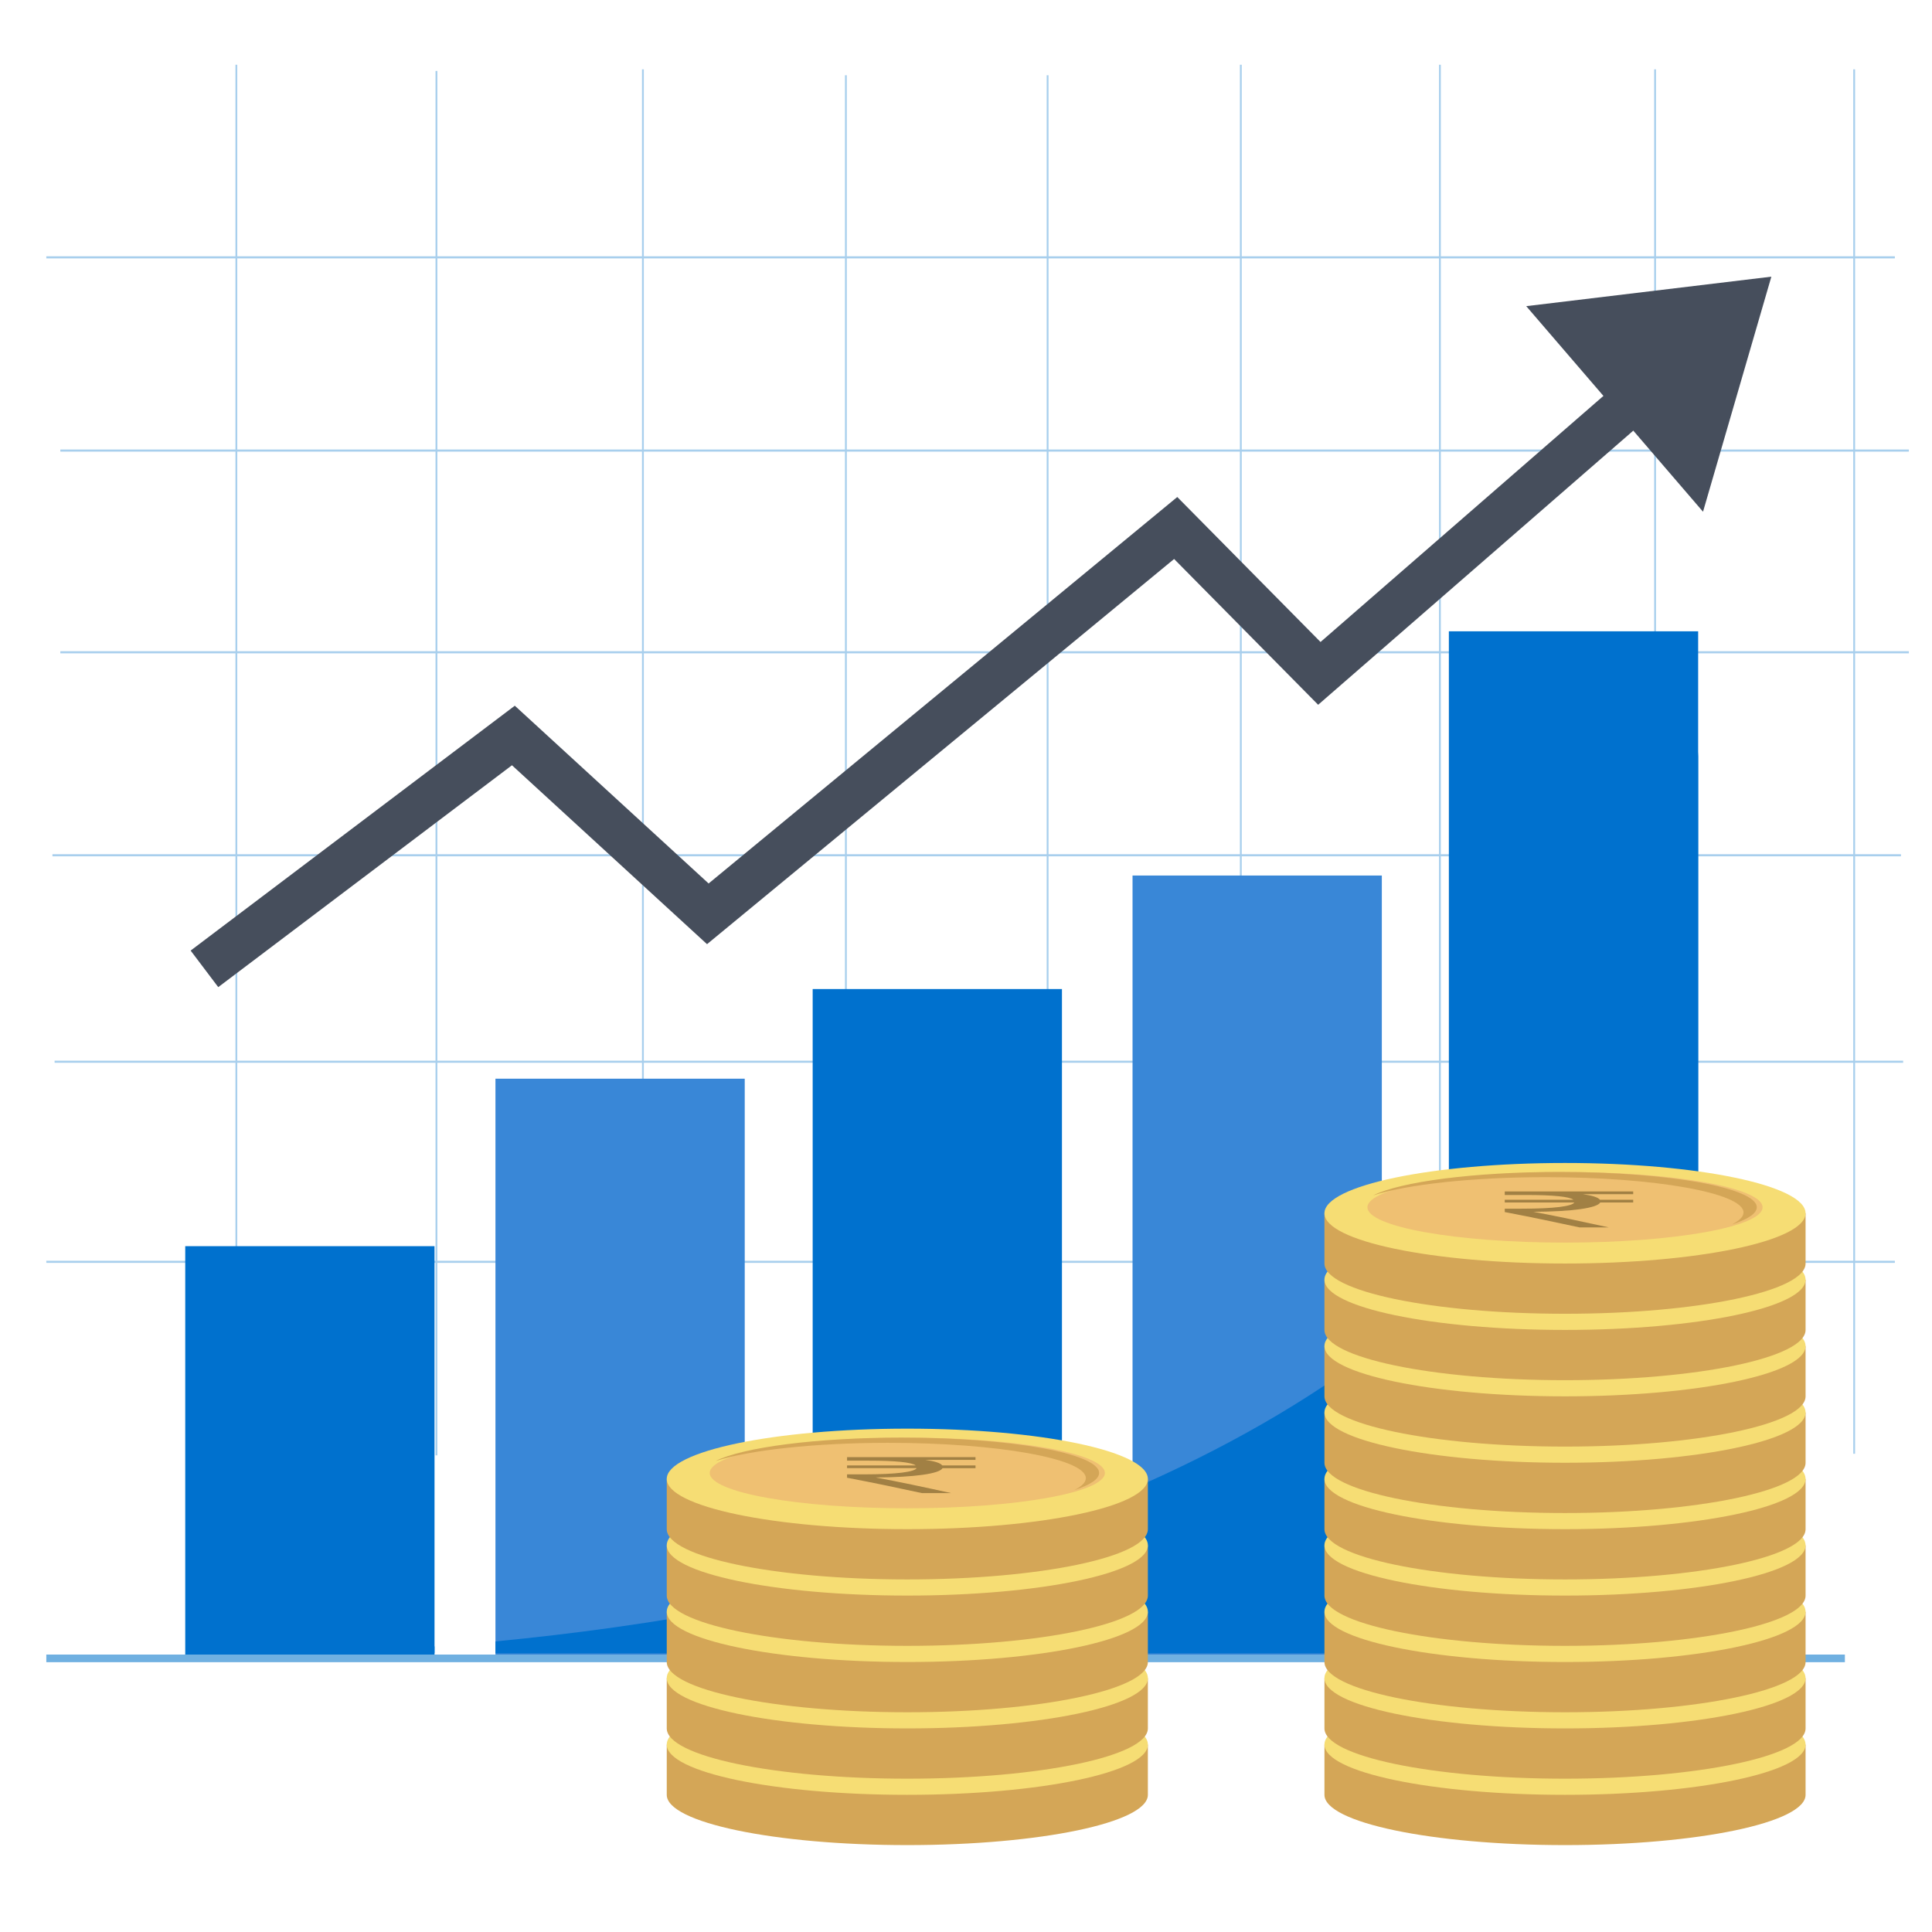 <?xml version="1.0" encoding="utf-8"?>
<!-- Generator: Adobe Illustrator 16.0.0, SVG Export Plug-In . SVG Version: 6.00 Build 0)  -->
<!DOCTYPE svg PUBLIC "-//W3C//DTD SVG 1.1//EN" "http://www.w3.org/Graphics/SVG/1.1/DTD/svg11.dtd">
<svg version="1.1" id="Layer_1" xmlns:x="http://ns.adobe.com/Extensibility/1.0/" xmlns:i="http://ns.adobe.com/AdobeIllustrator/10.0/" xmlns:graph="http://ns.adobe.com/Graphs/1.0/"
	 xmlns="http://www.w3.org/2000/svg" xmlns:xlink="http://www.w3.org/1999/xlink" x="0px" y="0px" width="500px" height="500px"
	 viewBox="0 0 500 500" enable-background="new 0 0 500 500" xml:space="preserve">
<g>
	<g id="XMLID_2546_" opacity="0.61">
		<g id="XMLID_2406_">
			<g id="XMLID_2342_">
				
					<line id="XMLID_2605_" fill="none" stroke="#70B0E1" stroke-width="0.545" stroke-miterlimit="10" x1="11.987" y1="326.558" x2="490.387" y2="326.558"/>
			</g>
			<g id="XMLID_843_">
				
					<line id="XMLID_2340_" fill="none" stroke="#70B0E1" stroke-width="0.545" stroke-miterlimit="10" x1="14.131" y1="274.775" x2="492.53" y2="274.775"/>
			</g>
			<g id="XMLID_2397_">
				
					<line id="XMLID_2399_" fill="none" stroke="#70B0E1" stroke-width="0.545" stroke-miterlimit="10" x1="13.57" y1="221.34" x2="491.969" y2="221.34"/>
			</g>
			<g id="XMLID_2341_">
				
					<line id="XMLID_2347_" fill="none" stroke="#70B0E1" stroke-width="0.545" stroke-miterlimit="10" x1="15.614" y1="168.809" x2="494.013" y2="168.809"/>
			</g>
			<g id="XMLID_1559_">
				
					<line id="XMLID_1560_" fill="none" stroke="#70B0E1" stroke-width="0.545" stroke-miterlimit="10" x1="15.614" y1="116.606" x2="494.013" y2="116.606"/>
			</g>
			<g id="XMLID_1562_">
				
					<line id="XMLID_1563_" fill="none" stroke="#70B0E1" stroke-width="0.545" stroke-miterlimit="10" x1="11.987" y1="66.6" x2="490.387" y2="66.6"/>
			</g>
		</g>
		<g id="XMLID_2407_">
			<g id="XMLID_2542_">
				
					<line id="XMLID_2543_" fill="none" stroke="#70B0E1" stroke-width="0.471" stroke-miterlimit="10" x1="61.167" y1="16.755" x2="61.167" y2="375.047"/>
			</g>
			<g id="XMLID_2538_">
				
					<line id="XMLID_2539_" fill="none" stroke="#70B0E1" stroke-width="0.471" stroke-miterlimit="10" x1="112.95" y1="18.361" x2="112.95" y2="376.65"/>
			</g>
			<g id="XMLID_2526_">
				
					<line id="XMLID_2537_" fill="none" stroke="#70B0E1" stroke-width="0.471" stroke-miterlimit="10" x1="166.384" y1="17.94" x2="166.384" y2="376.232"/>
			</g>
			<g id="XMLID_2523_">
				
					<line id="XMLID_2525_" fill="none" stroke="#70B0E1" stroke-width="0.471" stroke-miterlimit="10" x1="218.916" y1="19.472" x2="218.916" y2="377.762"/>
			</g>
			<g id="XMLID_2412_">
				
					<line id="XMLID_2520_" fill="none" stroke="#70B0E1" stroke-width="0.471" stroke-miterlimit="10" x1="271.119" y1="19.472" x2="271.119" y2="377.762"/>
			</g>
			<g id="XMLID_2410_">
				
					<line id="XMLID_2411_" fill="none" stroke="#70B0E1" stroke-width="0.471" stroke-miterlimit="10" x1="321.124" y1="16.755" x2="321.124" y2="375.047"/>
			</g>
			<g id="XMLID_2408_">
				
					<line id="XMLID_2409_" fill="none" stroke="#70B0E1" stroke-width="0.471" stroke-miterlimit="10" x1="372.646" y1="16.755" x2="372.646" y2="375.047"/>
			</g>
			<g id="XMLID_2544_">
				
					<line id="XMLID_2545_" fill="none" stroke="#70B0E1" stroke-width="0.471" stroke-miterlimit="10" x1="428.335" y1="17.94" x2="428.335" y2="376.232"/>
			</g>
			<g id="XMLID_1565_">
				
					<line id="XMLID_1566_" fill="none" stroke="#70B0E1" stroke-width="0.471" stroke-miterlimit="10" x1="479.856" y1="17.94" x2="479.856" y2="376.232"/>
			</g>
		</g>
	</g>
	<g id="XMLID_2720_">
		<rect id="XMLID_1030_" x="47.941" y="322.507" fill="#0071CE" width="64.514" height="106.679"/>
		<rect id="XMLID_2671_" x="128.223" y="279.166" fill="#3987D7" width="64.514" height="150.02"/>
		<rect id="XMLID_2673_" x="210.318" y="255.965" fill="#0071CE" width="64.514" height="173.221"/>
		<rect id="XMLID_2674_" x="293.1" y="226.584" fill="#3987D7" width="64.515" height="202.601"/>
		<rect id="XMLID_2675_" x="374.965" y="163.381" fill="#0071CE" width="64.515" height="265.804"/>
		<path id="XMLID_2639_" fill="#0071CE" d="M293.102,427.875h64.513l0.002-79.91c-19.636,15.094-41.599,27.364-64.517,37.333
			L293.102,427.875z"/>
		<path id="XMLID_2640_" fill="#0071CE" d="M274.832,427.875h-64.513v-16.058c21.308-4.829,43.162-11.067,64.515-19.116
			L274.832,427.875z"/>
		<path id="XMLID_2642_" fill="#0071CE" d="M112.454,427.826H47.941c0,0,25.958,1.13,64.515-1.737L112.454,427.826z"/>
		<path id="XMLID_2641_" fill="#0071CE" d="M128.222,427.875h64.514V415.52c-22.976,4.479-44.944,7.394-64.513,9.274
			L128.222,427.875z"/>
		<path id="XMLID_2638_" fill="#0071CE" d="M374.965,333.285c35.665-33.276,60.664-78.168,64.515-138.695v233.285h-64.515"/>
	</g>
	<g id="XMLID_2444_">
		<polyline id="XMLID_1125_" fill="none" stroke="#464E5C" stroke-width="11.855" stroke-miterlimit="10" points="52.91,250.74 
			132.863,190.343 183.184,236.497 304.268,136.646 341.443,174.271 441.889,86.896 		"/>
		<polygon id="XMLID_1031_" fill="#464E5C" points="394.989,79.233 440.74,132.433 458.426,71.602 		"/>
	</g>
	
		<line id="XMLID_2620_" fill="none" stroke="#70B0E1" stroke-width="1.976" stroke-miterlimit="10" x1="477.456" y1="429.186" x2="11.987" y2="429.186"/>
	<g>
		<g>
			<path fill="#D4A657" d="M342.766,451.493v13.008c0,7.185,27.873,13.009,62.258,13.009c34.382,0,62.258-5.824,62.258-13.009
				v-13.008H342.766z"/>
			<path fill="#F6DD74" d="M405.021,438.485c34.383,0,62.255,5.822,62.255,13.008s-27.872,13.008-62.255,13.008
				c-34.386,0-62.258-5.822-62.258-13.008C342.766,444.309,370.637,438.485,405.021,438.485z"/>
			<ellipse fill="#EFC072" cx="405.021" cy="449.953" rx="51.131" ry="9.142"/>
			<path fill="#D4A657" d="M400.093,442.156c28.239,0,51.13,4.094,51.13,9.145c0,1.084-1.063,2.125-2.998,3.091
				c4.091-1.313,6.426-2.826,6.426-4.437c0-5.051-22.891-9.146-51.129-9.146c-22.174,0-41.047,2.524-48.129,6.057
				C364.121,444.058,380.863,442.156,400.093,442.156z"/>
			<g>
				<path fill="#A18044" d="M422.669,446.563h-13.028c2.289,0.324,3.948,0.79,4.42,1.439h8.608v0.706h-8.526
					c-0.789,1.44-7.188,2.357-17.295,2.415c6.159,1.143,12.873,2.584,19.504,4.037h-7.58c-6.16-1.327-11.924-2.555-19.344-3.968
					v-0.878h4.342c8.528,0,13.107-0.635,13.66-1.608h-18.002V448h17.766c-1.107-0.819-5.291-1.228-12.16-1.228h-5.604v-0.917h33.24
					L422.669,446.563L422.669,446.563z"/>
			</g>
		</g>
		<g>
			<path fill="#D4A657" d="M342.766,434.305v13.008c0,7.188,27.873,13.01,62.258,13.01c34.382,0,62.258-5.825,62.258-13.01v-13.008
				H342.766z"/>
			<path fill="#F6DD74" d="M405.021,421.298c34.383,0,62.255,5.824,62.255,13.007c0,7.186-27.872,13.008-62.255,13.008
				c-34.386,0-62.258-5.822-62.258-13.008C342.766,427.122,370.637,421.298,405.021,421.298z"/>
			<ellipse fill="#EFC072" cx="405.021" cy="432.764" rx="51.131" ry="9.142"/>
			<path fill="#D4A657" d="M400.093,424.969c28.239,0,51.13,4.093,51.13,9.146c0,1.082-1.063,2.122-2.998,3.089
				c4.091-1.315,6.426-2.828,6.426-4.438c0-5.051-22.891-9.145-51.129-9.145c-22.174,0-41.047,2.523-48.129,6.056
				C364.121,426.869,380.863,424.969,400.093,424.969z"/>
			<g>
				<path fill="#A18044" d="M422.669,429.374h-13.028c2.289,0.323,3.948,0.788,4.42,1.438h8.608v0.707h-8.526
					c-0.789,1.44-7.188,2.358-17.295,2.413c6.159,1.144,12.873,2.585,19.504,4.038h-7.58c-6.16-1.328-11.924-2.557-19.344-3.969
					v-0.875h4.342c8.528,0,13.107-0.634,13.66-1.609h-18.002v-0.706h17.766c-1.107-0.819-5.291-1.229-12.16-1.229h-5.604v-0.917
					h33.24L422.669,429.374L422.669,429.374z"/>
			</g>
		</g>
		<g>
			<path fill="#D4A657" d="M342.766,417.117v13.008c0,7.186,27.873,13.008,62.258,13.008c34.382,0,62.258-5.823,62.258-13.008
				v-13.008H342.766z"/>
			<path fill="#F6DD74" d="M405.021,404.108c34.383,0,62.255,5.823,62.255,13.009c0,7.184-27.872,13.008-62.255,13.008
				c-34.386,0-62.258-5.824-62.258-13.008C342.766,409.933,370.637,404.108,405.021,404.108z"/>
			<ellipse fill="#EFC072" cx="405.021" cy="415.574" rx="51.131" ry="9.142"/>
			<path fill="#D4A657" d="M400.093,407.78c28.239,0,51.13,4.094,51.13,9.144c0,1.085-1.063,2.124-2.998,3.089
				c4.091-1.313,6.426-2.825,6.426-4.436c0-5.051-22.891-9.144-51.129-9.144c-22.174,0-41.047,2.521-48.129,6.054
				C364.121,409.68,380.863,407.78,400.093,407.78z"/>
			<g>
				<path fill="#A18044" d="M422.669,412.186h-13.028c2.289,0.324,3.948,0.79,4.42,1.439h8.608v0.707h-8.526
					c-0.789,1.439-7.188,2.358-17.295,2.414c6.159,1.144,12.873,2.582,19.504,4.038h-7.58c-6.16-1.328-11.924-2.558-19.344-3.969
					v-0.875h4.342c8.528,0,13.107-0.637,13.66-1.609h-18.002v-0.707h17.766c-1.107-0.819-5.291-1.228-12.16-1.228h-5.604v-0.92
					h33.24L422.669,412.186L422.669,412.186z"/>
			</g>
		</g>
		<g>
			<path fill="#D4A657" d="M342.766,399.928v13.007c0,7.188,27.873,13.011,62.258,13.011c34.382,0,62.258-5.825,62.258-13.011
				v-13.007H342.766z"/>
			<path fill="#F6DD74" d="M405.021,386.919c34.383,0,62.255,5.825,62.255,13.009c0,7.186-27.872,13.007-62.255,13.007
				c-34.386,0-62.258-5.821-62.258-13.007C342.766,392.744,370.637,386.919,405.021,386.919z"/>
			<ellipse fill="#EFC072" cx="405.021" cy="398.387" rx="51.131" ry="9.143"/>
			<path fill="#D4A657" d="M400.093,390.593c28.239,0,51.13,4.093,51.13,9.144c0,1.083-1.063,2.124-2.998,3.091
				c4.091-1.315,6.426-2.828,6.426-4.438c0-5.049-22.891-9.142-51.129-9.142c-22.174,0-41.047,2.522-48.129,6.054
				C364.121,392.491,380.863,390.593,400.093,390.593z"/>
			<g>
				<path fill="#A18044" d="M422.669,394.998h-13.028c2.289,0.323,3.948,0.789,4.42,1.439h8.608v0.705h-8.526
					c-0.789,1.44-7.188,2.358-17.295,2.413c6.159,1.145,12.873,2.585,19.504,4.039h-7.58c-6.16-1.326-11.924-2.556-19.344-3.97
					v-0.874h4.342c8.528,0,13.107-0.636,13.66-1.61h-18.002v-0.704h17.766c-1.107-0.82-5.291-1.229-12.16-1.229h-5.604v-0.918h33.24
					L422.669,394.998L422.669,394.998z"/>
			</g>
		</g>
		<g>
			<path fill="#D4A657" d="M342.766,382.739v13.008c0,7.185,27.873,13.01,62.258,13.01c34.382,0,62.258-5.825,62.258-13.01v-13.008
				H342.766z"/>
			<path fill="#F6DD74" d="M405.021,369.73c34.383,0,62.255,5.823,62.255,13.009c0,7.185-27.872,13.008-62.255,13.008
				c-34.386,0-62.258-5.823-62.258-13.008C342.764,375.554,370.637,369.73,405.021,369.73z"/>
			<ellipse fill="#EFC072" cx="405.021" cy="381.199" rx="51.131" ry="9.143"/>
			<path fill="#D4A657" d="M400.093,373.404c28.239,0,51.13,4.092,51.13,9.143c0,1.083-1.063,2.123-2.998,3.089
				c4.091-1.314,6.426-2.827,6.426-4.438c0-5.05-22.891-9.143-51.129-9.143c-22.174,0-41.047,2.523-48.129,6.055
				C364.121,375.303,380.863,373.404,400.093,373.404z"/>
			<g>
				<path fill="#A18044" d="M422.669,377.809h-13.028c2.289,0.322,3.948,0.788,4.42,1.44h8.608v0.706h-8.526
					c-0.789,1.438-7.188,2.356-17.295,2.413c6.159,1.145,12.873,2.583,19.504,4.038h-7.58c-6.16-1.327-11.924-2.558-19.344-3.97
					v-0.874h4.342c8.528,0,13.107-0.636,13.66-1.609h-18.002v-0.705h17.766c-1.107-0.818-5.291-1.23-12.16-1.23h-5.604v-0.917h33.24
					L422.669,377.809L422.669,377.809z"/>
			</g>
		</g>
		<g>
			<path fill="#D4A657" d="M342.766,365.551v13.009c0,7.186,27.873,13.01,62.258,13.01c34.382,0,62.258-5.824,62.258-13.01v-13.009
				H342.766z"/>
			<path fill="#F6DD74" d="M405.021,352.543c34.383,0,62.255,5.823,62.255,13.008s-27.872,13.009-62.255,13.009
				c-34.386,0-62.258-5.824-62.258-13.009C342.766,358.366,370.637,352.543,405.021,352.543z"/>
			<ellipse fill="#EFC072" cx="405.021" cy="364.009" rx="51.131" ry="9.144"/>
			<path fill="#D4A657" d="M400.093,356.215c28.239,0,51.13,4.094,51.13,9.144c0,1.085-1.063,2.124-2.998,3.09
				c4.091-1.313,6.426-2.826,6.426-4.438c0-5.048-22.891-9.141-51.129-9.141c-22.174,0-41.047,2.521-48.129,6.052
				C364.121,358.114,380.863,356.215,400.093,356.215z"/>
			<g>
				<path fill="#A18044" d="M422.669,360.619h-13.028c2.289,0.325,3.948,0.791,4.42,1.44h8.608v0.705h-8.526
					c-0.789,1.441-7.188,2.359-17.295,2.416c6.159,1.145,12.873,2.581,19.504,4.037h-7.58c-6.16-1.326-11.924-2.557-19.344-3.97
					v-0.875h4.342c8.528,0,13.107-0.635,13.66-1.609h-18.002v-0.705h17.766c-1.107-0.818-5.291-1.229-12.16-1.229h-5.604v-0.919
					h33.24L422.669,360.619L422.669,360.619z"/>
			</g>
		</g>
		<g>
			<path fill="#D4A657" d="M342.766,348.362v13.008c0,7.184,27.873,13.008,62.258,13.008c34.382,0,62.258-5.824,62.258-13.008
				v-13.008H342.766z"/>
			<path fill="#F6DD74" d="M405.021,335.354c34.383,0,62.255,5.825,62.255,13.01c0,7.184-27.872,13.008-62.255,13.008
				c-34.386,0-62.258-5.824-62.258-13.008C342.764,341.179,370.637,335.354,405.021,335.354z"/>
			<ellipse fill="#EFC072" cx="405.021" cy="346.821" rx="51.131" ry="9.143"/>
			<path fill="#D4A657" d="M400.093,339.027c28.239,0,51.13,4.092,51.13,9.14c0,1.086-1.063,2.125-2.998,3.093
				c4.091-1.314,6.426-2.828,6.426-4.438c0-5.05-22.891-9.144-51.129-9.144c-22.174,0-41.047,2.524-48.129,6.056
				C364.121,340.925,380.863,339.027,400.093,339.027z"/>
			<g>
				<path fill="#A18044" d="M422.669,343.432h-13.028c2.289,0.322,3.948,0.789,4.42,1.438h8.608v0.708h-8.526
					c-0.789,1.438-7.188,2.354-17.295,2.413c6.159,1.144,12.873,2.584,19.504,4.037h-7.58c-6.16-1.326-11.924-2.557-19.344-3.969
					v-0.875h4.342c8.528,0,13.107-0.637,13.66-1.608h-18.002v-0.707h17.766c-1.107-0.819-5.291-1.229-12.16-1.229h-5.604v-0.918
					h33.24L422.669,343.432L422.669,343.432z"/>
			</g>
		</g>
		<g>
			<path fill="#D4A657" d="M342.766,331.174v13.01c0,7.185,27.873,13.008,62.258,13.008c34.382,0,62.258-5.823,62.258-13.008v-13.01
				H342.766z"/>
			<path fill="#F6DD74" d="M405.021,318.164c34.383,0,62.255,5.824,62.255,13.01s-27.872,13.01-62.255,13.01
				c-34.386,0-62.258-5.824-62.258-13.01C342.766,323.988,370.637,318.164,405.021,318.164z"/>
			<ellipse fill="#EFC072" cx="405.021" cy="329.633" rx="51.131" ry="9.143"/>
			<path fill="#D4A657" d="M400.093,321.839c28.239,0,51.13,4.093,51.13,9.143c0,1.083-1.063,2.121-2.998,3.09
				c4.091-1.314,6.426-2.825,6.426-4.438c0-5.048-22.891-9.14-51.129-9.14c-22.174,0-41.047,2.521-48.129,6.053
				C364.121,323.737,380.863,321.839,400.093,321.839z"/>
			<g>
				<path fill="#A18044" d="M422.669,326.244h-13.028c2.289,0.323,3.948,0.79,4.42,1.438h8.608v0.707h-8.526
					c-0.789,1.439-7.188,2.357-17.295,2.415c6.159,1.144,12.873,2.581,19.504,4.036h-7.58c-6.16-1.327-11.924-2.556-19.344-3.967
					v-0.877h4.342c8.528,0,13.107-0.635,13.66-1.609h-18.002v-0.706h17.766c-1.107-0.817-5.291-1.229-12.16-1.229h-5.604v-0.917
					h33.24L422.669,326.244L422.669,326.244z"/>
			</g>
		</g>
		<g>
			<path fill="#D4A657" d="M342.766,313.985v13.009c0,7.185,27.873,13.008,62.258,13.008c34.382,0,62.258-5.823,62.258-13.008
				v-13.009H342.766z"/>
			<path fill="#F6DD74" d="M405.021,300.977c34.383,0,62.255,5.824,62.255,13.01c0,7.185-27.872,13.009-62.255,13.009
				c-34.386,0-62.258-5.824-62.258-13.009C342.764,306.801,370.637,300.977,405.021,300.977z"/>
			<ellipse fill="#EFC072" cx="405.021" cy="312.445" rx="51.131" ry="9.142"/>
			<path fill="#D4A657" d="M400.093,304.65c28.239,0,51.13,4.093,51.13,9.142c0,1.085-1.063,2.125-2.998,3.09
				c4.091-1.313,6.426-2.825,6.426-4.436c0-5.052-22.891-9.145-51.129-9.145c-22.174,0-41.047,2.524-48.129,6.056
				C364.121,306.55,380.863,304.65,400.093,304.65z"/>
			<g>
				<path fill="#A18044" d="M422.669,309.054h-13.028c2.289,0.326,3.948,0.792,4.42,1.441h8.608v0.705h-8.526
					c-0.789,1.44-7.188,2.357-17.295,2.415c6.159,1.144,12.873,2.584,19.504,4.037h-7.58c-6.16-1.325-11.924-2.557-19.344-3.969
					v-0.875h4.342c8.528,0,13.107-0.636,13.66-1.609h-18.002v-0.706h17.766c-1.107-0.818-5.291-1.229-12.16-1.229h-5.604v-0.917
					h33.24L422.669,309.054L422.669,309.054z"/>
			</g>
		</g>
	</g>
	<g>
		<g>
			<path fill="#D4A657" d="M172.555,451.493v13.008c0,7.185,27.874,13.009,62.258,13.009c34.382,0,62.255-5.824,62.255-13.009
				v-13.008H172.555z"/>
			<ellipse fill="#F6DD74" cx="234.811" cy="451.493" rx="62.257" ry="13.008"/>
			<ellipse fill="#EFC072" cx="234.811" cy="449.953" rx="51.13" ry="9.142"/>
			<path fill="#D4A657" d="M229.884,442.156c28.24,0,51.132,4.094,51.132,9.145c0,1.084-1.062,2.125-3,3.091
				c4.09-1.313,6.43-2.826,6.43-4.437c0-5.051-22.895-9.146-51.133-9.146c-22.173,0-41.045,2.524-48.13,6.057
				C193.912,444.058,210.656,442.156,229.884,442.156z"/>
			<g>
				<path fill="#A18044" d="M252.46,446.563h-13.026c2.288,0.324,3.946,0.79,4.42,1.439h8.606v0.706h-8.527
					c-0.789,1.44-7.187,2.357-17.294,2.415c6.159,1.143,12.871,2.584,19.503,4.037h-7.581c-6.16-1.327-11.923-2.555-19.346-3.968
					v-0.878h4.343c8.529,0,13.109-0.635,13.662-1.608h-18.002V448h17.766c-1.107-0.819-5.291-1.228-12.16-1.228h-5.606v-0.917
					h33.243L252.46,446.563L252.46,446.563z"/>
			</g>
		</g>
		<g>
			<path fill="#D4A657" d="M172.555,434.305v13.008c0,7.188,27.874,13.01,62.258,13.01c34.382,0,62.255-5.825,62.255-13.01v-13.008
				H172.555z"/>
			<ellipse fill="#F6DD74" cx="234.811" cy="434.305" rx="62.257" ry="13.007"/>
			<ellipse fill="#EFC072" cx="234.811" cy="432.764" rx="51.13" ry="9.142"/>
			<path fill="#D4A657" d="M229.884,424.969c28.24,0,51.132,4.093,51.132,9.146c0,1.082-1.062,2.122-3,3.089
				c4.09-1.315,6.43-2.828,6.43-4.438c0-5.051-22.895-9.145-51.133-9.145c-22.173,0-41.045,2.523-48.13,6.056
				C193.912,426.869,210.656,424.969,229.884,424.969z"/>
			<g>
				<path fill="#A18044" d="M252.46,429.374h-13.026c2.288,0.323,3.946,0.788,4.42,1.438h8.606v0.707h-8.527
					c-0.789,1.44-7.187,2.358-17.294,2.413c6.159,1.144,12.871,2.585,19.503,4.038h-7.581c-6.16-1.328-11.923-2.557-19.346-3.969
					v-0.875h4.343c8.529,0,13.109-0.634,13.662-1.609h-18.002v-0.706h17.766c-1.107-0.819-5.291-1.229-12.16-1.229h-5.606v-0.917
					h33.243L252.46,429.374L252.46,429.374z"/>
			</g>
		</g>
		<g>
			<path fill="#D4A657" d="M172.555,417.117v13.008c0,7.186,27.874,13.008,62.258,13.008c34.382,0,62.255-5.823,62.255-13.008
				v-13.008H172.555z"/>
			<ellipse fill="#F6DD74" cx="234.811" cy="417.117" rx="62.257" ry="13.008"/>
			<ellipse fill="#EFC072" cx="234.811" cy="415.574" rx="51.13" ry="9.142"/>
			<path fill="#D4A657" d="M229.884,407.78c28.24,0,51.132,4.094,51.132,9.144c0,1.085-1.062,2.124-3,3.089
				c4.09-1.313,6.43-2.825,6.43-4.436c0-5.051-22.895-9.144-51.133-9.144c-22.173,0-41.045,2.521-48.13,6.054
				C193.912,409.68,210.656,407.78,229.884,407.78z"/>
			<g>
				<path fill="#A18044" d="M252.46,412.186h-13.026c2.288,0.324,3.946,0.79,4.42,1.439h8.606v0.707h-8.527
					c-0.789,1.439-7.187,2.358-17.294,2.414c6.159,1.144,12.871,2.582,19.503,4.038h-7.581c-6.16-1.328-11.923-2.558-19.346-3.969
					v-0.875h4.343c8.529,0,13.109-0.637,13.662-1.609h-18.002v-0.707h17.766c-1.107-0.819-5.291-1.228-12.16-1.228h-5.606v-0.92
					h33.243L252.46,412.186L252.46,412.186z"/>
			</g>
		</g>
		<g>
			<path fill="#D4A657" d="M172.555,399.928v13.007c0,7.188,27.874,13.011,62.258,13.011c34.382,0,62.255-5.825,62.255-13.011
				v-13.007H172.555z"/>
			<ellipse fill="#F6DD74" cx="234.811" cy="399.927" rx="62.257" ry="13.008"/>
			<ellipse fill="#EFC072" cx="234.811" cy="398.387" rx="51.13" ry="9.143"/>
			<path fill="#D4A657" d="M229.884,390.593c28.24,0,51.132,4.093,51.132,9.144c0,1.083-1.062,2.124-3,3.091
				c4.09-1.315,6.43-2.828,6.43-4.438c0-5.049-22.895-9.142-51.133-9.142c-22.173,0-41.045,2.522-48.13,6.054
				C193.912,392.491,210.656,390.593,229.884,390.593z"/>
			<g>
				<path fill="#A18044" d="M252.46,394.998h-13.026c2.288,0.323,3.946,0.789,4.42,1.439h8.606v0.705h-8.527
					c-0.789,1.44-7.187,2.358-17.294,2.413c6.159,1.145,12.871,2.585,19.503,4.039h-7.581c-6.16-1.326-11.923-2.556-19.346-3.97
					v-0.874h4.343c8.529,0,13.109-0.636,13.662-1.61h-18.002v-0.704h17.766c-1.107-0.82-5.291-1.229-12.16-1.229h-5.606v-0.918
					h33.243L252.46,394.998L252.46,394.998z"/>
			</g>
		</g>
		<g>
			<path fill="#D4A657" d="M172.555,382.739v13.008c0,7.185,27.874,13.01,62.258,13.01c34.382,0,62.255-5.825,62.255-13.01v-13.008
				H172.555z"/>
			<ellipse fill="#F6DD74" cx="234.811" cy="382.739" rx="62.257" ry="13.008"/>
			<ellipse fill="#EFC072" cx="234.811" cy="381.199" rx="51.13" ry="9.143"/>
			<path fill="#D4A657" d="M229.884,373.404c28.24,0,51.132,4.092,51.132,9.143c0,1.083-1.062,2.123-3,3.089
				c4.09-1.314,6.43-2.827,6.43-4.438c0-5.05-22.895-9.143-51.133-9.143c-22.173,0-41.045,2.523-48.13,6.055
				C193.912,375.303,210.656,373.404,229.884,373.404z"/>
			<g>
				<path fill="#A18044" d="M252.46,377.809h-13.026c2.288,0.322,3.946,0.788,4.42,1.44h8.606v0.706h-8.527
					c-0.789,1.438-7.187,2.356-17.294,2.413c6.159,1.145,12.871,2.583,19.503,4.038h-7.581c-6.16-1.327-11.923-2.558-19.346-3.97
					v-0.874h4.343c8.529,0,13.109-0.636,13.662-1.609h-18.002v-0.705h17.766c-1.107-0.818-5.291-1.23-12.16-1.23h-5.606v-0.917
					h33.243L252.46,377.809L252.46,377.809z"/>
			</g>
		</g>
	</g>
</g>
</svg>
